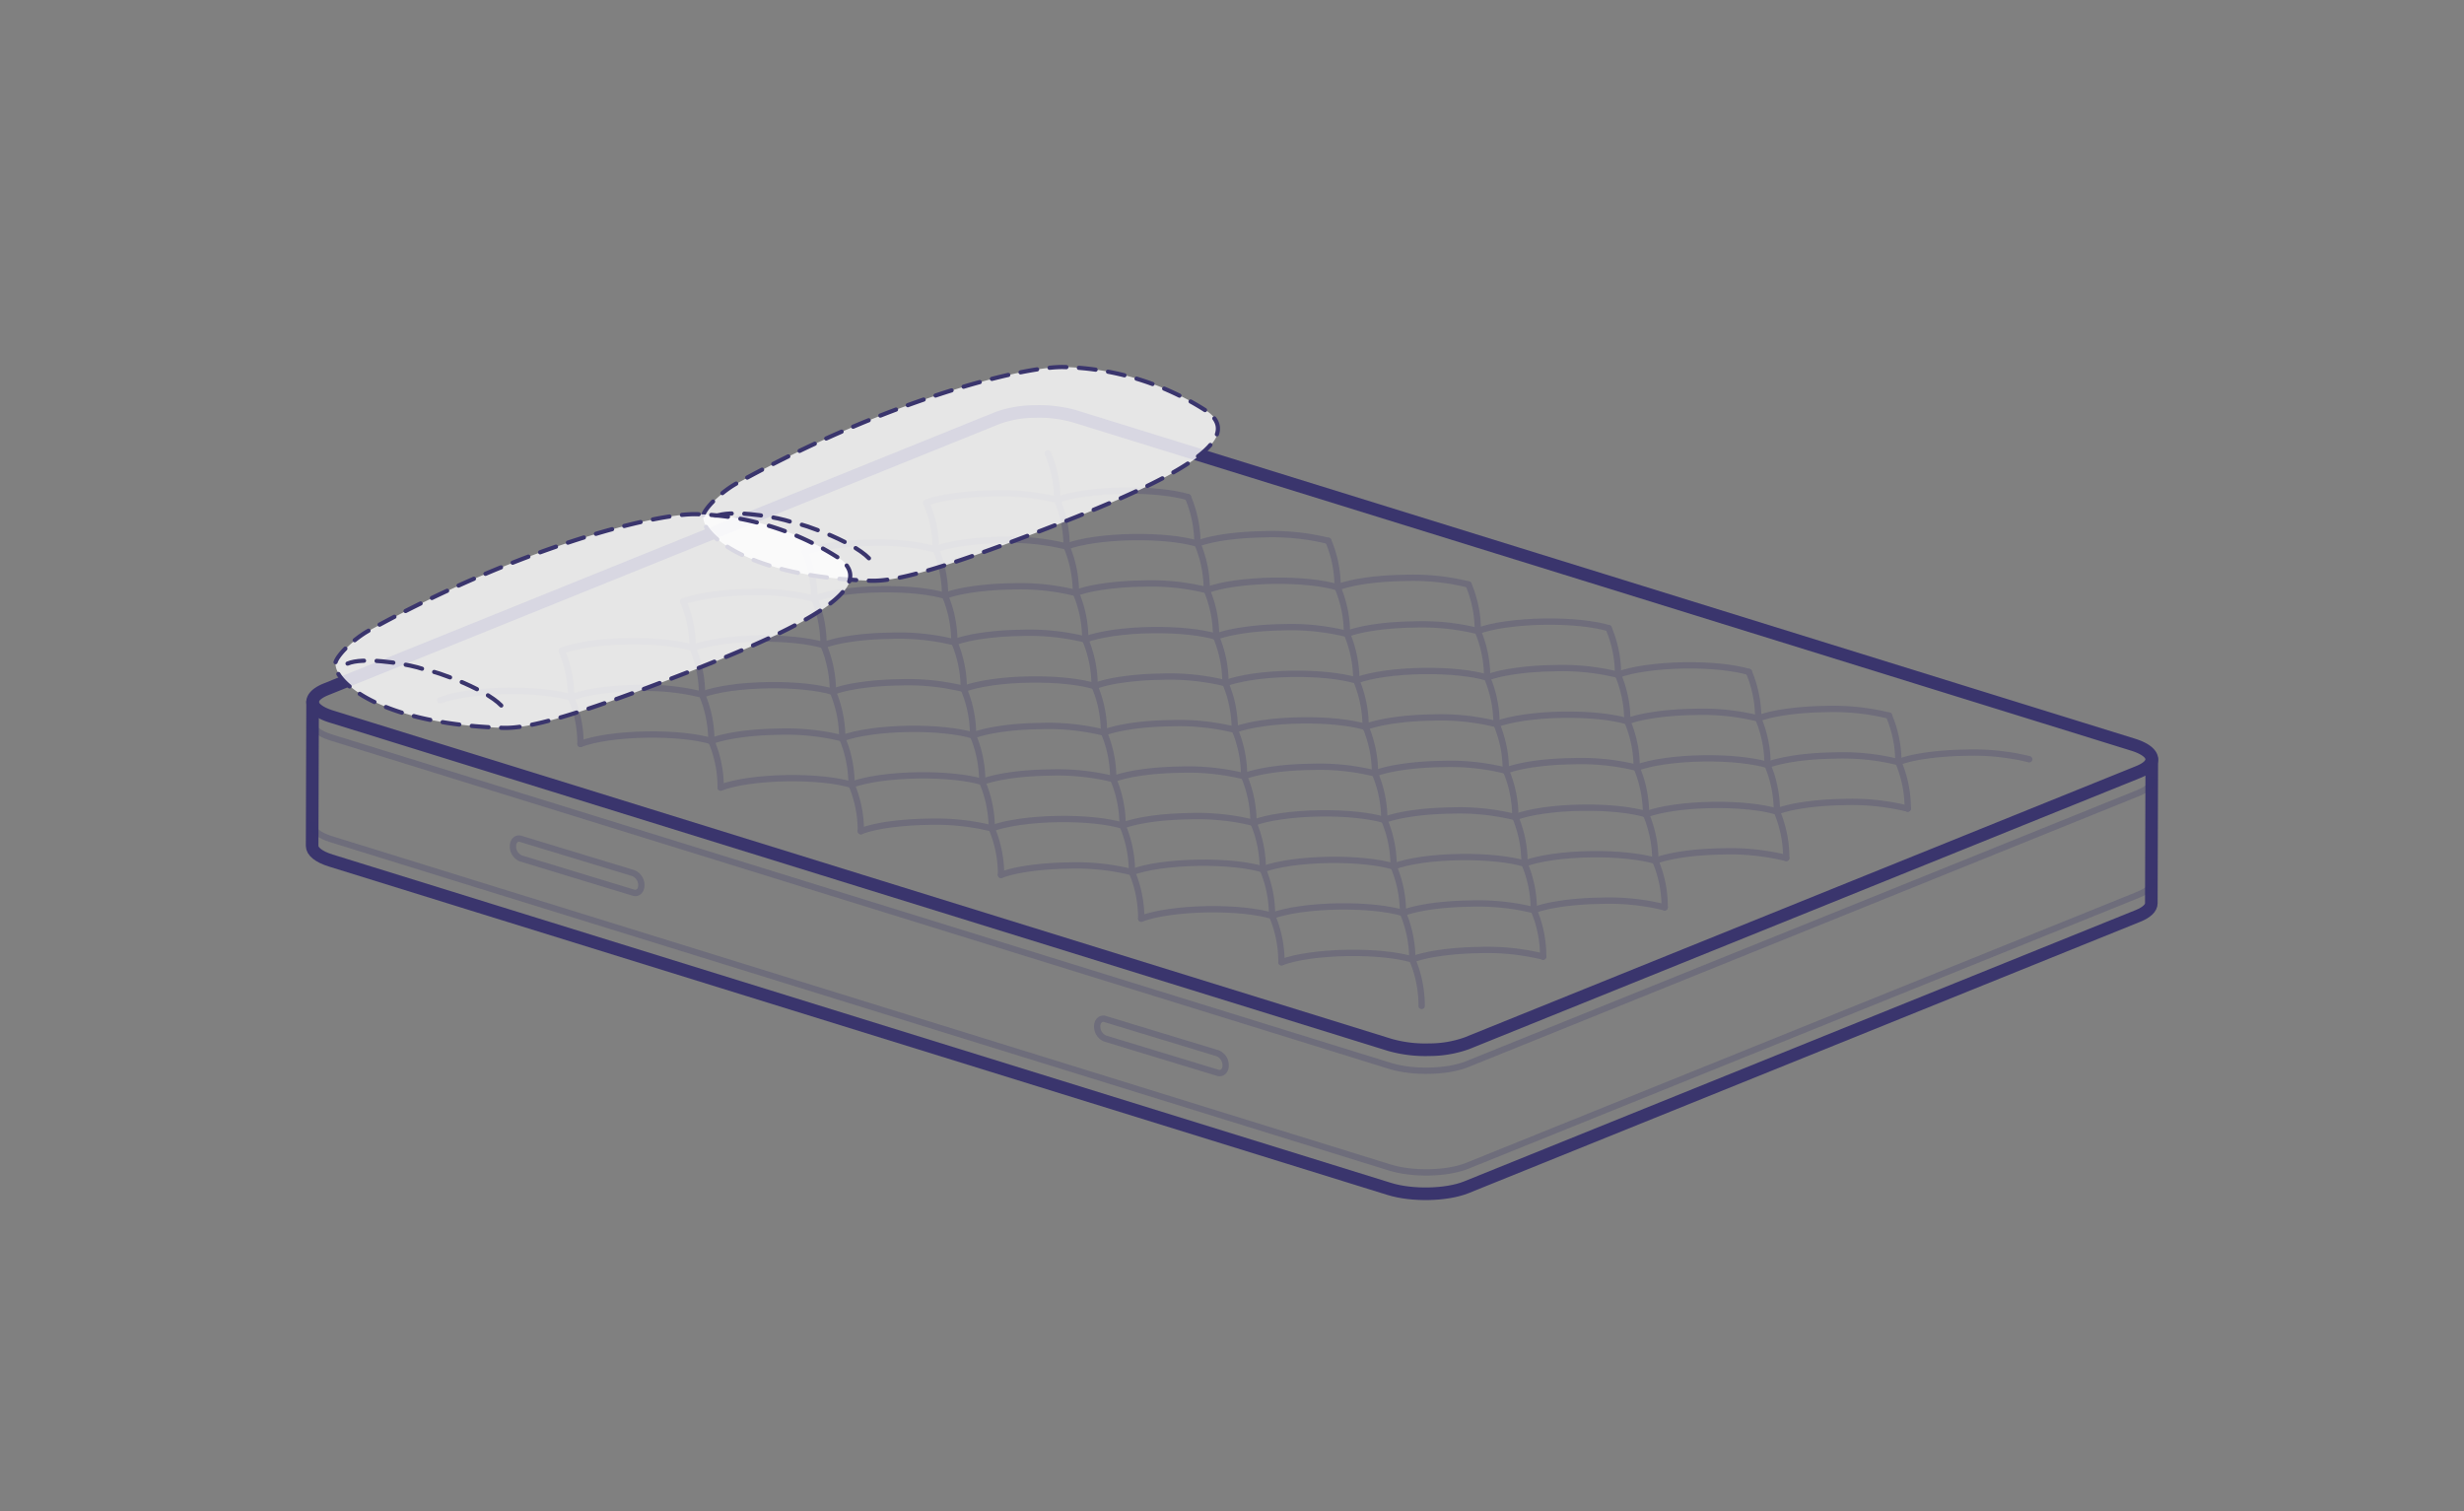 <svg id="Layer_1" data-name="Layer 1" xmlns="http://www.w3.org/2000/svg" width="587" height="360" viewBox="0 0 587 360"><rect x="0" y="0" width="587" height="360" fill="#808080" stroke="none"/><defs><style>.cls-1,.cls-2,.cls-4,.cls-6{fill:none;stroke:#3a356d;stroke-linecap:round;stroke-linejoin:round;}.cls-1{stroke-width:3px;}.cls-2,.cls-4{stroke-width:1.5px;}.cls-2,.cls-3{opacity:0.25;}.cls-5{fill:#fff;opacity:0.8;}.cls-6{stroke-dasharray:4 3;}</style></defs><title>Dreams — All Illustrations</title><path class="cls-1" d="M74.47,167.21l-.11,34.3c0,1.29,1.5,2.57,4.46,3.49L331,283.23c5.42,1.68,13.62,1.5,18.33-.4l160-64.64c2.13-.86,3.18-1.93,3.18-3l.11-34.31"/><path class="cls-1" d="M237.63,99.57a26.46,26.46,0,0,1,8.9-1.54A30.86,30.86,0,0,1,256,99.17l126.11,39.11L508.17,177.4c2.71.84,4.21,2,4.44,3.16s-.8,2.37-3.15,3.32l-80,32.32-80,32.32a26.46,26.46,0,0,1-8.9,1.54,30.93,30.93,0,0,1-9.43-1.14L205,209.8,78.93,170.69c-2.7-.84-4.2-2-4.43-3.16s.8-2.37,3.15-3.32l80-32.32Z"/><path class="cls-2" d="M74.47,196.43c0,1.29,1.5,2.57,4.46,3.49l252.22,78.22c5.42,1.68,13.62,1.5,18.33-.4l160-64.63c2.13-.87,3.18-1.93,3.18-3"/><path class="cls-2" d="M74.47,172.21c0,1.28,1.5,2.56,4.46,3.48l252.22,78.23c5.42,1.68,13.62,1.5,18.33-.4l160-64.64c2.13-.86,3.18-1.93,3.18-3"/><g class="cls-3"><path class="cls-4" d="M336.45,228.56c3.33-1.26,9.21-2.15,15.92-2.24a55.73,55.73,0,0,1,15.26,1.56"/><path class="cls-4" d="M305.28,229.23c3.32-1.25,9.2-2.14,15.92-2.23,6.25-.09,11.81.53,15.25,1.56"/><path class="cls-4" d="M367.63,227.88a28,28,0,0,0-2.23-11.08"/><path class="cls-4" d="M305.28,229.23a28,28,0,0,0-2.23-11.09"/><path class="cls-4" d="M338.68,239.64a28.13,28.13,0,0,0-2.23-11.08"/><path class="cls-4" d="M336.45,228.57a28.14,28.14,0,0,0-2.22-11.08"/><path class="cls-4" d="M334.23,217.49A28.14,28.14,0,0,0,332,206.41"/><path class="cls-4" d="M332,206.41a28.2,28.2,0,0,0-2.22-11.09"/><path class="cls-4" d="M329.78,195.32a28.14,28.14,0,0,0-2.22-11.08"/><path class="cls-4" d="M327.56,184.25a28,28,0,0,0-2.23-11.08"/><path class="cls-4" d="M325.33,173.17a28.14,28.14,0,0,0-2.22-11.08"/><path class="cls-4" d="M323.11,162.07A28.14,28.14,0,0,0,320.89,151"/><path class="cls-4" d="M320.89,151a28.13,28.13,0,0,0-2.23-11.08"/><path class="cls-4" d="M318.66,139.91a28.2,28.2,0,0,0-2.22-11.09"/><path class="cls-4" d="M365.4,216.81c3.33-1.25,9.21-2.14,15.92-2.23a55.33,55.33,0,0,1,15.26,1.56"/><path class="cls-4" d="M334.23,217.49c3.32-1.26,9.2-2.15,15.92-2.24a55.65,55.65,0,0,1,15.25,1.56"/><path class="cls-4" d="M271.88,218.84c3.32-1.26,9.21-2.15,15.92-2.24,6.26-.09,11.81.53,15.25,1.56"/><path class="cls-4" d="M303.05,218.16c3.33-1.25,9.21-2.14,15.92-2.23,6.26-.09,11.82.53,15.26,1.56"/><path class="cls-4" d="M396.58,216.14a28,28,0,0,0-2.23-11.08"/><path class="cls-4" d="M365.4,216.81a28.18,28.18,0,0,0-2.22-11.08"/><path class="cls-4" d="M303.05,218.16a28.2,28.2,0,0,0-2.22-11.09"/><path class="cls-4" d="M271.88,218.84a28.2,28.2,0,0,0-2.22-11.09"/><path class="cls-4" d="M394.35,205.06c3.33-1.26,9.21-2.14,15.92-2.24a55.66,55.66,0,0,1,15.26,1.57"/><path class="cls-4" d="M363.18,205.73c3.32-1.26,9.2-2.14,15.92-2.24,6.25-.08,11.81.54,15.25,1.57"/><path class="cls-4" d="M332,206.41c3.33-1.26,9.21-2.15,15.92-2.24,6.26-.09,11.82.53,15.26,1.56"/><path class="cls-4" d="M269.66,207.76c3.32-1.26,9.2-2.15,15.91-2.24,6.26-.09,11.82.53,15.26,1.56"/><path class="cls-4" d="M300.83,207.08c3.32-1.26,9.21-2.14,15.92-2.24,6.26-.08,11.81.54,15.25,1.57"/><path class="cls-4" d="M238.48,208.43c3.33-1.26,9.21-2.14,15.92-2.24a55.27,55.27,0,0,1,15.26,1.57"/><path class="cls-4" d="M425.53,204.39a28,28,0,0,0-2.23-11.09"/><path class="cls-4" d="M394.35,205.06A28.14,28.14,0,0,0,392.13,194"/><path class="cls-4" d="M363.18,205.73A28.14,28.14,0,0,0,361,194.65"/><path class="cls-4" d="M300.83,207.08A28.2,28.2,0,0,0,298.61,196"/><path class="cls-4" d="M269.66,207.76a28.18,28.18,0,0,0-2.23-11.09"/><path class="cls-4" d="M238.48,208.42a28.18,28.18,0,0,0-2.22-11.08"/><path class="cls-4" d="M423.3,193.3c3.33-1.26,9.21-2.14,15.92-2.24a55.66,55.66,0,0,1,15.26,1.57"/><path class="cls-4" d="M392.13,194c3.32-1.26,9.2-2.15,15.92-2.24,6.25-.09,11.81.53,15.25,1.56"/><path class="cls-4" d="M361,194.65c3.32-1.26,9.2-2.15,15.91-2.24,6.26-.09,11.82.53,15.26,1.56"/><path class="cls-4" d="M329.78,195.32c3.32-1.26,9.21-2.14,15.92-2.24A55.66,55.66,0,0,1,361,194.65"/><path class="cls-4" d="M267.43,196.67c3.33-1.26,9.21-2.14,15.92-2.24A55.66,55.66,0,0,1,298.61,196"/><path class="cls-4" d="M298.61,196c3.32-1.26,9.2-2.15,15.91-2.24,6.26-.09,11.82.53,15.26,1.56"/><path class="cls-4" d="M236.26,197.35c3.32-1.26,9.2-2.15,15.92-2.24,6.25-.09,11.81.53,15.25,1.56"/><path class="cls-4" d="M205.08,198c3.33-1.26,9.21-2.14,15.92-2.24a55.66,55.66,0,0,1,15.26,1.57"/><path class="cls-4" d="M454.48,192.63a28,28,0,0,0-2.23-11.09"/><path class="cls-4" d="M423.3,193.3a28.14,28.14,0,0,0-2.22-11.08"/><path class="cls-4" d="M392.13,194a28.2,28.2,0,0,0-2.22-11.09"/><path class="cls-4" d="M361,194.65a28.18,28.18,0,0,0-2.23-11.09"/><path class="cls-4" d="M298.61,196a28,28,0,0,0-2.23-11.08"/><path class="cls-4" d="M267.43,196.67a28.14,28.14,0,0,0-2.22-11.08"/><path class="cls-4" d="M236.26,197.34A28.14,28.14,0,0,0,234,186.26"/><path class="cls-4" d="M205.08,198a28.14,28.14,0,0,0-2.22-11.08"/><path class="cls-4" d="M421.08,182.22c3.32-1.26,9.2-2.15,15.92-2.24a55.65,55.65,0,0,1,15.25,1.56"/><path class="cls-4" d="M452.25,181.54c3.33-1.25,9.21-2.14,15.92-2.23a55.33,55.33,0,0,1,15.26,1.56"/><path class="cls-4" d="M389.91,182.89c3.32-1.25,9.2-2.14,15.91-2.23,6.26-.09,11.82.53,15.26,1.56"/><path class="cls-4" d="M358.73,183.57c3.33-1.26,9.21-2.15,15.92-2.24a55.33,55.33,0,0,1,15.26,1.56"/><path class="cls-4" d="M327.56,184.24c3.32-1.26,9.2-2.14,15.91-2.24a55.23,55.23,0,0,1,15.26,1.57"/><path class="cls-4" d="M265.21,185.59c3.32-1.26,9.2-2.15,15.92-2.24a55.65,55.65,0,0,1,15.25,1.56"/><path class="cls-4" d="M296.38,184.91c3.33-1.25,9.21-2.14,15.92-2.23a55.33,55.33,0,0,1,15.26,1.56"/><path class="cls-4" d="M234,186.26c3.33-1.25,9.21-2.14,15.92-2.23a55.33,55.33,0,0,1,15.26,1.56"/><path class="cls-4" d="M202.86,186.94c3.32-1.26,9.21-2.14,15.92-2.24,6.26-.08,11.81.54,15.25,1.57"/><path class="cls-4" d="M171.69,187.61c3.32-1.26,9.2-2.14,15.91-2.24,6.26-.08,11.82.54,15.26,1.57"/><path class="cls-4" d="M452.25,181.54A28.18,28.18,0,0,0,450,170.46"/><path class="cls-4" d="M421.08,182.22a28.14,28.14,0,0,0-2.22-11.08"/><path class="cls-4" d="M389.91,182.89a28.17,28.17,0,0,0-2.23-11.08"/><path class="cls-4" d="M358.73,183.57a28.2,28.2,0,0,0-2.22-11.09"/><path class="cls-4" d="M296.38,184.91a28.14,28.14,0,0,0-2.22-11.08"/><path class="cls-4" d="M265.21,185.59A28.14,28.14,0,0,0,263,174.51"/><path class="cls-4" d="M234,186.26a28.2,28.2,0,0,0-2.22-11.09"/><path class="cls-4" d="M202.86,186.94a28.14,28.14,0,0,0-2.22-11.08"/><path class="cls-4" d="M171.69,187.61a28.13,28.13,0,0,0-2.23-11.08"/><path class="cls-4" d="M418.86,171.15c3.32-1.26,9.2-2.15,15.91-2.24A55.68,55.68,0,0,1,450,170.47"/><path class="cls-4" d="M387.68,171.82c3.33-1.25,9.21-2.14,15.92-2.23a55.33,55.33,0,0,1,15.26,1.56"/><path class="cls-4" d="M356.51,172.5c3.32-1.26,9.2-2.15,15.91-2.24,6.26-.09,11.82.53,15.26,1.56"/><path class="cls-4" d="M325.33,173.17c3.33-1.26,9.21-2.14,15.92-2.24a55.27,55.27,0,0,1,15.26,1.57"/><path class="cls-4" d="M263,174.52c3.32-1.26,9.2-2.15,15.91-2.24a55.68,55.68,0,0,1,15.26,1.56"/><path class="cls-4" d="M294.16,173.84c3.32-1.25,9.2-2.14,15.92-2.23,6.25-.09,11.81.53,15.25,1.56"/><path class="cls-4" d="M231.81,175.19c3.32-1.25,9.21-2.14,15.92-2.23A55.33,55.33,0,0,1,263,174.52"/><path class="cls-4" d="M200.64,175.87c3.32-1.26,9.2-2.14,15.91-2.24,6.26-.08,11.82.54,15.26,1.57"/><path class="cls-4" d="M169.46,176.54c3.33-1.26,9.21-2.14,15.92-2.24a55.66,55.66,0,0,1,15.26,1.57"/><path class="cls-4" d="M138.29,177.22c3.32-1.26,9.2-2.15,15.91-2.24,6.26-.09,11.82.53,15.26,1.56"/><path class="cls-4" d="M418.86,171.15a28.13,28.13,0,0,0-2.23-11.08"/><path class="cls-4" d="M387.68,171.82a28.18,28.18,0,0,0-2.22-11.08"/><path class="cls-4" d="M356.51,172.5a28,28,0,0,0-2.23-11.09"/><path class="cls-4" d="M294.16,173.84a28.1,28.1,0,0,0-2.22-11.08"/><path class="cls-4" d="M263,174.52a28.13,28.13,0,0,0-2.23-11.08"/><path class="cls-4" d="M231.81,175.19a28.2,28.2,0,0,0-2.22-11.09"/><path class="cls-4" d="M200.64,175.87a28,28,0,0,0-2.23-11.08"/><path class="cls-4" d="M169.46,176.54a28.14,28.14,0,0,0-2.22-11.08"/><path class="cls-4" d="M385.46,160.74c3.32-1.26,9.2-2.14,15.91-2.24,6.26-.08,11.82.54,15.26,1.57"/><path class="cls-4" d="M354.28,161.41c3.33-1.25,9.21-2.14,15.92-2.23a55.33,55.33,0,0,1,15.26,1.56"/><path class="cls-4" d="M323.11,162.09c3.32-1.26,9.2-2.15,15.92-2.24,6.25-.09,11.81.53,15.25,1.56"/><path class="cls-4" d="M260.76,163.44c3.32-1.26,9.21-2.15,15.92-2.24a55.33,55.33,0,0,1,15.26,1.56"/><path class="cls-4" d="M291.94,162.76c3.32-1.26,9.2-2.14,15.91-2.24,6.26-.08,11.82.54,15.26,1.57"/><path class="cls-4" d="M229.59,164.11c3.32-1.26,9.2-2.14,15.91-2.24,6.26-.08,11.82.54,15.26,1.57"/><path class="cls-4" d="M198.41,164.79c3.33-1.26,9.21-2.15,15.92-2.24a55.73,55.73,0,0,1,15.26,1.56"/><path class="cls-4" d="M167.24,165.46c3.32-1.26,9.2-2.14,15.92-2.24,6.25-.08,11.81.54,15.25,1.57"/><path class="cls-4" d="M136.06,166.14c3.33-1.26,9.21-2.15,15.92-2.24a55.33,55.33,0,0,1,15.26,1.56"/><path class="cls-4" d="M385.46,160.74a28,28,0,0,0-2.23-11.08"/><path class="cls-4" d="M354.28,161.41a28.14,28.14,0,0,0-2.22-11.08"/><path class="cls-4" d="M291.94,162.76a28.18,28.18,0,0,0-2.23-11.09"/><path class="cls-4" d="M260.76,163.44a28.2,28.2,0,0,0-2.22-11.09"/><path class="cls-4" d="M229.59,164.11A28,28,0,0,0,227.36,153"/><path class="cls-4" d="M198.41,164.79a28.14,28.14,0,0,0-2.22-11.08"/><path class="cls-4" d="M167.24,165.46A28,28,0,0,0,165,154.38"/><path class="cls-4" d="M138.29,177.22a27.91,27.91,0,0,0-2.23-11.08"/><path class="cls-4" d="M104.89,166.81c3.32-1.26,9.2-2.14,15.92-2.24,6.25-.08,11.81.54,15.25,1.57"/><path class="cls-4" d="M136.06,166.14a28.2,28.2,0,0,0-2.22-11.09"/><path class="cls-4" d="M352.06,150.31c3.32-1.25,9.21-2.14,15.92-2.23,6.26-.09,11.81.53,15.25,1.56"/><path class="cls-4" d="M320.89,151c3.32-1.26,9.2-2.15,15.91-2.24a55.68,55.68,0,0,1,15.26,1.56"/><path class="cls-4" d="M258.54,152.34c3.32-1.26,9.2-2.15,15.91-2.24,6.26-.09,11.82.53,15.26,1.56"/><path class="cls-4" d="M289.71,151.66c3.33-1.25,9.21-2.14,15.92-2.23A55.33,55.33,0,0,1,320.89,151"/><path class="cls-4" d="M227.36,153c3.33-1.26,9.21-2.14,15.92-2.24a55.66,55.66,0,0,1,15.26,1.57"/><path class="cls-4" d="M196.19,153.69c3.32-1.26,9.2-2.15,15.92-2.24A55.19,55.19,0,0,1,227.36,153"/><path class="cls-4" d="M165,154.36c3.33-1.26,9.21-2.14,15.92-2.24,6.26-.08,11.82.54,15.26,1.57"/><path class="cls-4" d="M133.84,155c3.32-1.26,9.21-2.15,15.92-2.24,6.26-.09,11.81.53,15.25,1.56"/><path class="cls-4" d="M352.06,150.31a28.18,28.18,0,0,0-2.22-11.08"/><path class="cls-4" d="M289.71,151.66a28.2,28.2,0,0,0-2.22-11.09"/><path class="cls-4" d="M258.54,152.34a28,28,0,0,0-2.23-11.09"/><path class="cls-4" d="M227.36,153a28.2,28.2,0,0,0-2.22-11.09"/><path class="cls-4" d="M196.19,153.69A28.14,28.14,0,0,0,194,142.61"/><path class="cls-4" d="M165,154.36a28.14,28.14,0,0,0-2.22-11.08"/><path class="cls-4" d="M318.66,139.91c3.33-1.26,9.21-2.15,15.92-2.24a55.33,55.33,0,0,1,15.26,1.56"/><path class="cls-4" d="M256.31,141.26c3.33-1.26,9.21-2.15,15.92-2.24a55.33,55.33,0,0,1,15.26,1.56"/><path class="cls-4" d="M287.49,140.58c3.32-1.26,9.2-2.14,15.91-2.24,6.26-.08,11.82.54,15.26,1.57"/><path class="cls-4" d="M225.14,141.93c3.32-1.26,9.2-2.14,15.92-2.24a55.19,55.19,0,0,1,15.25,1.57"/><path class="cls-4" d="M194,142.61c3.32-1.26,9.2-2.15,15.91-2.24,6.26-.09,11.82.53,15.26,1.56"/><path class="cls-4" d="M162.79,143.28c3.32-1.26,9.21-2.15,15.92-2.24A55.73,55.73,0,0,1,194,142.6"/><path class="cls-4" d="M287.49,140.58a28,28,0,0,0-2.23-11.09"/><path class="cls-4" d="M256.31,141.26a28.2,28.2,0,0,0-2.22-11.09"/><path class="cls-4" d="M225.14,141.92a28.18,28.18,0,0,0-2.22-11.08"/><path class="cls-4" d="M194,142.61a28.18,28.18,0,0,0-2.23-11.09"/><path class="cls-4" d="M254.09,130.19c3.32-1.26,9.2-2.15,15.92-2.24,6.25-.09,11.81.53,15.25,1.56"/><path class="cls-4" d="M285.26,129.51c3.33-1.26,9.21-2.14,15.92-2.24a55.66,55.66,0,0,1,15.26,1.57"/><path class="cls-4" d="M222.92,130.86c3.32-1.26,9.2-2.14,15.91-2.24a55.23,55.23,0,0,1,15.26,1.57"/><path class="cls-4" d="M191.74,131.54c3.32-1.26,9.21-2.15,15.92-2.24a55.33,55.33,0,0,1,15.26,1.56"/><path class="cls-4" d="M285.26,129.5A28.18,28.18,0,0,0,283,118.42"/><path class="cls-4" d="M254.09,130.19a28.2,28.2,0,0,0-2.22-11.09"/><path class="cls-4" d="M222.92,130.85a28.17,28.17,0,0,0-2.23-11.08"/><path class="cls-4" d="M251.87,119.1c3.32-1.25,9.2-2.14,15.91-2.23,6.26-.09,11.82.53,15.26,1.56"/><path class="cls-4" d="M220.69,119.78c3.33-1.26,9.21-2.15,15.92-2.24a55.33,55.33,0,0,1,15.26,1.56"/><path class="cls-4" d="M251.87,119.1A28.17,28.17,0,0,0,249.64,108"/></g><path class="cls-5" d="M207.51,138.34c6.24.21,17.23-2.85,43.61-13.08,29.23-11.34,46.62-20.75,36-27.62a65.61,65.61,0,0,0-33.88-10.21c-10.37,0-42.16,8.14-77.62,27.71-3.63,2-8.08,6.22-8.08,8.12C167.54,127.39,178.12,137.39,207.51,138.34Z"/><path class="cls-6" d="M207.39,138.34c6.25.21,17.24-2.85,43.61-13.08,29.24-11.34,46.63-20.75,36-27.62a65.58,65.58,0,0,0-33.87-10.21c-10.38,0-42.16,8.14-77.63,27.71-3.62,2-8.07,6.22-8.07,8.12C167.43,127.39,178,137.39,207.39,138.34Z"/><path class="cls-6" d="M170.39,123c3.58-1.55,12.63-.17,16.63.9.91.24,1.42.44,1.39.4.37.14.87.2,1.78.45,5.07,1.36,18.11,6.58,18.14,10.71"/><path class="cls-5" d="M119.92,173.39c6.24.2,17.23-2.85,43.61-13.08,29.23-11.35,46.62-20.75,36-27.63a65.59,65.59,0,0,0-33.88-10.2c-10.37,0-42.16,8.13-77.62,27.7-3.63,2-8.08,6.22-8.08,8.13C80,162.43,90.53,172.43,119.92,173.39Z"/><path class="cls-6" d="M119.8,173.39c6.25.2,17.24-2.85,43.61-13.08,29.24-11.35,46.63-20.75,36-27.63a65.56,65.56,0,0,0-33.87-10.2c-10.38,0-42.16,8.13-77.63,27.7-3.62,2-8.07,6.22-8.07,8.13C79.84,162.43,90.41,172.43,119.8,173.39Z"/><path class="cls-6" d="M82.8,158.08c3.58-1.56,12.63-.18,16.63.89.91.25,1.42.45,1.39.4.37.14.87.21,1.78.45,5.07,1.37,18.11,6.59,18.14,10.72"/><path class="cls-2" d="M290.1,250.91l-26.82-8.16h0c-1-.32-1.89.46-1.89,1.74a3.09,3.09,0,0,0,1.86,2.9h0l26.85,8.17h0c1,.32,1.88-.46,1.88-1.74A3.1,3.1,0,0,0,290.1,250.91Z"/><path class="cls-2" d="M150.9,208l-26.82-8.16h0c-1-.33-1.88.45-1.88,1.74a3.09,3.09,0,0,0,1.86,2.9h0l26.85,8.17h0c1,.32,1.87-.46,1.88-1.74A3.11,3.11,0,0,0,150.9,208Z"/></svg>